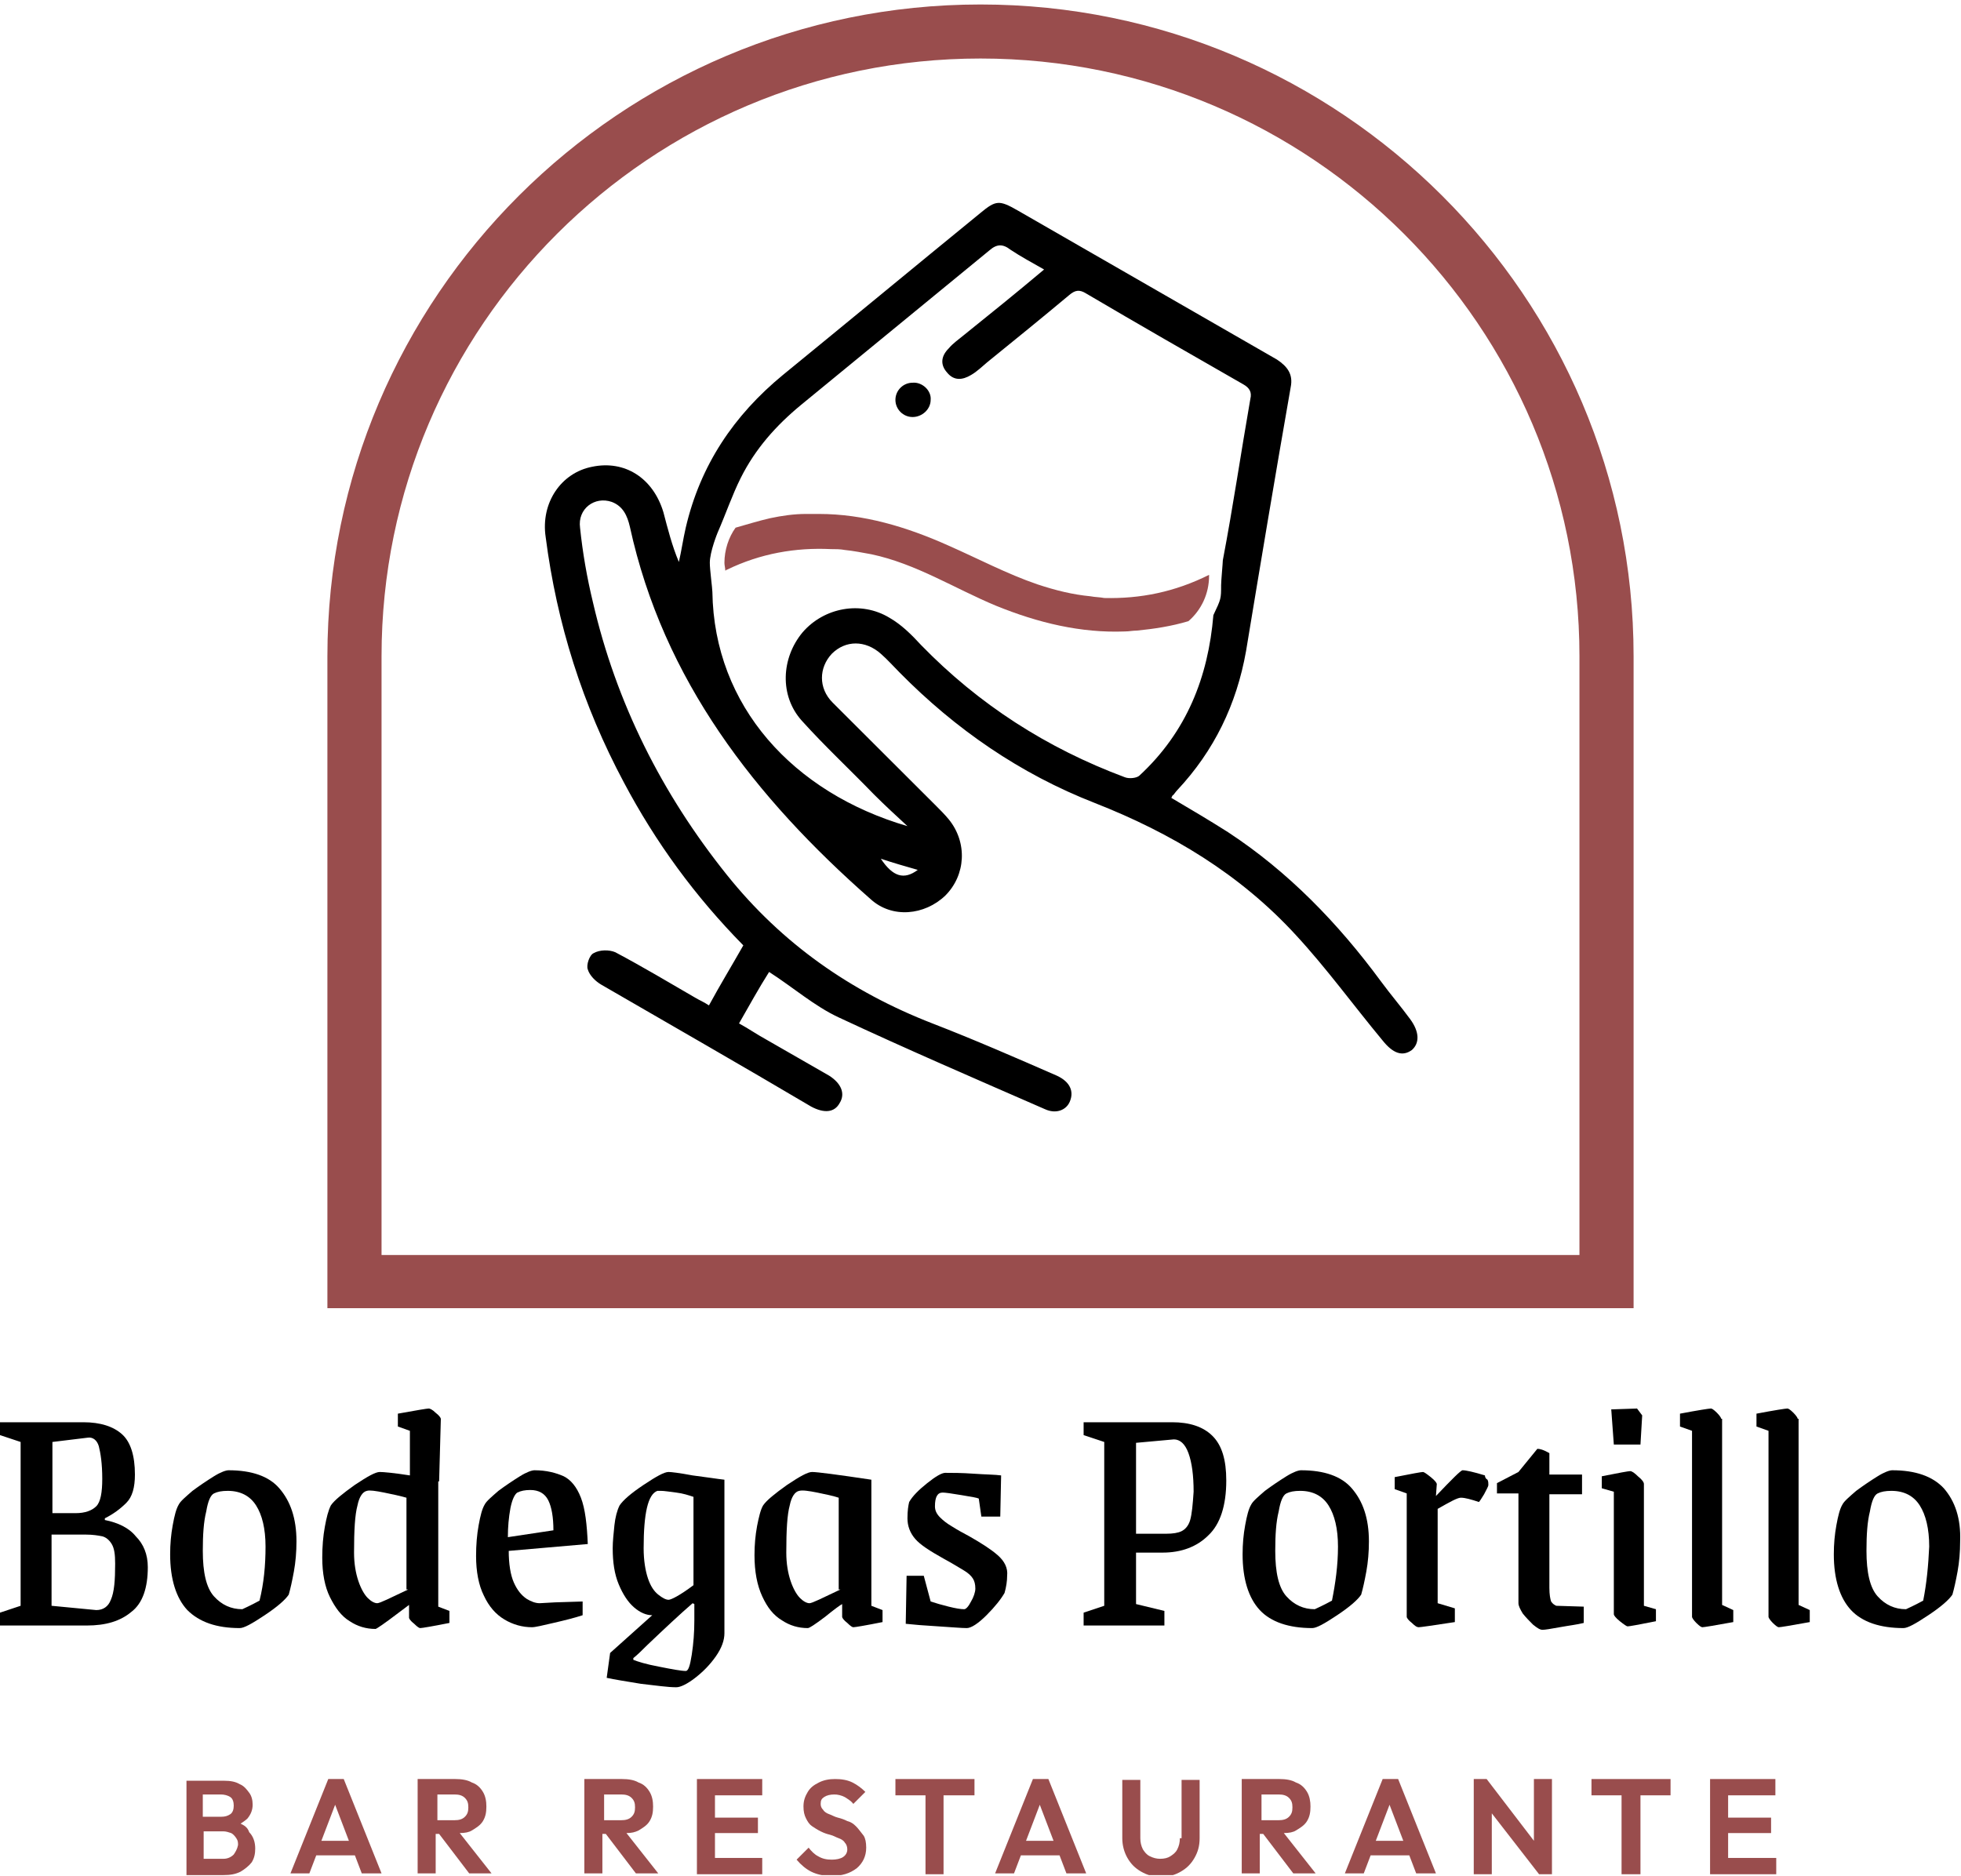 <svg xmlns="http://www.w3.org/2000/svg" width="370" height="354" viewBox="0 0 370 354" fill="none"><g clip-path="url(#clip0_2506_3459)"><path d="M19.781 286.839V286.515C21.402 285.706 22.699 284.735 23.834 283.602C24.969 282.469 25.456 280.688 25.456 278.261C25.456 274.7 24.645 272.11 23.024 270.654C21.402 269.197 18.97 268.388 15.727 268.388H0V270.815L3.891 272.11V303.024L0 304.319V306.747H16.376C19.943 306.747 22.699 305.937 24.807 304.157C26.915 302.539 27.888 299.625 27.888 295.741C27.888 293.313 27.077 291.371 25.618 289.914C24.321 288.296 22.213 287.324 19.781 286.839ZM9.89 272.11L16.538 271.301C17.511 271.139 18.322 271.787 18.646 272.92C18.97 274.214 19.294 276.157 19.294 279.07C19.294 281.66 18.97 283.44 18.16 284.249C17.349 285.058 16.052 285.544 14.268 285.544H9.89V272.11ZM20.916 301.891C20.429 303.186 19.457 303.833 18.16 303.833L9.728 303.024V289.59H16.214C17.511 289.59 18.484 289.752 19.294 289.914C19.943 290.076 20.592 290.561 21.078 291.371C21.564 292.18 21.727 293.313 21.727 295.093C21.727 298.169 21.564 300.434 20.916 301.891Z" fill="black"></path><path d="M43.129 277.451C42.642 277.451 41.67 277.775 40.373 278.584C39.075 279.393 37.616 280.365 36.319 281.336C35.022 282.469 34.049 283.278 33.725 283.925C33.239 284.735 32.914 286.029 32.59 287.81C32.266 289.59 32.103 291.37 32.103 293.313C32.103 298.006 33.239 301.567 35.346 303.833C37.616 306.099 40.859 307.232 45.237 307.232C46.047 307.232 47.507 306.423 49.939 304.804C52.371 303.186 53.83 301.891 54.479 300.92C54.803 299.787 55.127 298.33 55.452 296.55C55.776 294.769 55.938 292.827 55.938 290.885C55.938 286.515 54.803 283.278 52.695 280.85C50.749 278.584 47.507 277.451 43.129 277.451ZM48.966 302.053C47.182 303.024 46.047 303.509 45.723 303.671C43.615 303.671 41.832 302.862 40.373 301.243C38.913 299.625 38.265 296.712 38.265 292.665C38.265 289.59 38.427 287.162 38.913 285.22C39.238 283.278 39.724 282.145 40.373 281.821C41.021 281.498 41.832 281.336 42.967 281.336C45.399 281.336 47.182 282.307 48.317 284.087C49.452 285.868 50.101 288.457 50.101 291.856C50.101 295.417 49.777 298.816 48.966 302.053Z" fill="black"></path><path d="M82.853 279.555L83.177 267.74C83.177 267.578 82.853 267.093 82.204 266.607C81.555 265.96 81.069 265.798 80.907 265.798C80.583 265.798 78.637 266.122 75.07 266.769V269.197L77.34 270.006V278.422C74.259 277.937 72.314 277.775 71.665 277.775C70.854 277.775 69.395 278.584 66.963 280.203C64.693 281.821 63.072 283.116 62.423 284.087C61.937 285.058 61.612 286.353 61.288 288.133C60.964 289.914 60.802 291.856 60.802 293.96C60.802 296.874 61.288 299.463 62.261 301.405C63.234 303.348 64.369 304.966 65.99 305.937C67.449 306.908 69.071 307.394 70.854 307.394C71.016 307.394 72.476 306.423 75.232 304.319L77.178 302.862V305.29C77.178 305.452 77.502 305.937 78.151 306.423C78.799 307.07 79.123 307.232 79.285 307.232C79.61 307.232 81.555 306.908 84.798 306.261V303.995L82.691 303.186V279.555H82.853ZM77.016 299.949C73.611 301.567 71.665 302.538 71.179 302.538C70.692 302.538 70.044 302.215 69.395 301.567C68.746 300.92 68.098 299.787 67.612 298.33C67.125 296.874 66.801 295.093 66.801 292.989C66.801 288.781 66.963 285.868 67.449 284.087C67.774 282.469 68.422 281.498 69.233 281.336C69.719 281.174 70.854 281.336 72.476 281.659C74.097 281.983 75.556 282.307 76.691 282.631V299.949H77.016Z" fill="black"></path><path d="M109.606 282.63C108.795 280.526 107.66 279.232 106.363 278.584C104.904 277.937 103.121 277.451 100.851 277.451C100.364 277.451 99.391 277.775 98.094 278.584C96.797 279.393 95.338 280.365 94.041 281.336C92.744 282.469 91.771 283.278 91.447 283.925C90.96 284.735 90.636 286.029 90.312 287.81C89.987 289.59 89.825 291.532 89.825 293.636C89.825 296.55 90.312 299.139 91.284 301.082C92.257 303.186 93.554 304.642 95.176 305.613C96.797 306.585 98.581 307.07 100.364 307.07C101.013 307.07 102.31 306.746 104.418 306.261C106.525 305.775 108.471 305.29 109.93 304.804V302.215L104.742 302.376L101.823 302.538C101.013 302.538 100.202 302.215 99.391 301.729C98.418 301.082 97.608 300.111 96.959 298.654C96.311 297.197 95.987 295.093 95.987 292.665L110.903 291.37C110.741 287.648 110.417 284.735 109.606 282.63ZM95.824 290.076C95.824 288.133 95.987 286.353 96.311 284.573C96.635 282.954 97.121 281.983 97.608 281.659C98.256 281.336 99.067 281.174 100.04 281.174C101.661 281.174 102.796 281.821 103.445 283.116C104.093 284.411 104.418 286.353 104.418 288.781L95.824 290.076Z" fill="black"></path><path d="M126.144 277.775C125.333 277.775 123.874 278.585 121.442 280.203C119.01 281.822 117.55 283.117 116.902 284.088C116.415 285.059 116.091 286.354 115.929 287.81C115.767 289.429 115.605 290.885 115.605 292.18C115.605 294.77 115.929 297.036 116.74 298.978C117.55 300.92 118.523 302.377 119.658 303.348C120.793 304.319 121.928 304.805 123.063 304.805L115.118 311.926L114.47 316.62C115.929 316.944 118.037 317.267 120.955 317.753C123.874 318.077 125.982 318.4 127.603 318.4C128.414 318.4 129.711 317.753 131.17 316.62C132.629 315.487 133.926 314.192 135.061 312.574C136.196 310.955 136.683 309.498 136.683 308.204V279.232C135.223 279.07 133.278 278.746 130.684 278.423C128.089 277.937 126.63 277.775 126.144 277.775ZM131.008 305.776C131.008 308.042 130.846 310.146 130.521 312.25C130.197 314.354 129.873 315.325 129.386 315.325C128.576 315.325 126.792 315.001 124.36 314.516C121.766 314.03 120.307 313.545 119.496 313.221V312.897C120.307 312.25 121.117 311.441 122.09 310.47C125.495 307.233 128.251 304.643 130.684 302.539L131.008 302.701V305.776ZM130.846 299.14C128.251 301.082 126.63 301.891 126.144 301.891C125.657 301.891 125.009 301.568 124.198 300.92C123.387 300.273 122.739 299.302 122.252 297.845C121.766 296.388 121.442 294.446 121.442 292.18C121.442 285.544 122.252 281.984 124.036 281.336C124.198 281.336 124.36 281.336 124.684 281.336C125.333 281.336 126.306 281.498 127.603 281.66C128.9 281.822 129.873 282.145 130.846 282.469V299.14Z" fill="black"></path><path d="M164.408 279.232C157.923 278.261 154.194 277.775 153.221 277.775C152.41 277.775 150.951 278.585 148.519 280.203C146.249 281.822 144.627 283.117 143.979 284.088C143.492 284.897 143.168 286.354 142.844 287.972C142.52 289.752 142.357 291.533 142.357 293.475C142.357 296.55 142.844 299.14 143.817 301.244C144.789 303.348 145.924 304.805 147.546 305.776C149.005 306.747 150.626 307.233 152.41 307.233C152.734 307.233 153.707 306.585 155.653 305.128C157.436 303.672 158.571 302.862 158.896 302.701V305.128C158.896 305.29 159.22 305.776 159.868 306.261C160.517 306.909 160.841 307.071 161.003 307.071C161.328 307.071 163.273 306.747 166.516 306.1V303.834L164.408 303.024V279.232ZM158.571 299.949C155.166 301.568 153.221 302.539 152.734 302.539C152.248 302.539 151.599 302.215 150.951 301.568C150.302 300.92 149.654 299.787 149.167 298.331C148.681 296.874 148.357 295.094 148.357 292.99C148.357 288.781 148.519 285.868 149.005 284.088C149.329 282.469 149.978 281.498 150.789 281.336C151.437 281.174 152.572 281.336 154.194 281.66C155.815 281.984 157.274 282.307 158.247 282.631V299.949H158.571Z" fill="black"></path><path d="M188.242 293.474C186.945 292.341 185.162 291.208 182.892 289.914L181.108 288.942C180.784 288.781 180.298 288.457 179.487 287.971C178.676 287.486 178.028 287 177.379 286.353C176.731 285.705 176.406 285.058 176.406 284.249C176.406 282.468 176.893 281.659 177.866 281.659C178.352 281.659 179.487 281.821 181.433 282.145C183.378 282.468 184.351 282.63 184.675 282.792L185.162 286.191H188.729L188.891 278.422C187.756 278.26 185.972 278.26 183.702 278.098C181.433 277.937 179.649 277.937 178.352 277.937C177.703 277.937 176.568 278.584 174.947 279.879C173.326 281.174 172.191 282.307 171.542 283.44C171.38 284.087 171.218 285.058 171.218 286.515C171.218 287.971 171.704 289.266 172.677 290.399C173.65 291.532 175.433 292.665 178.028 294.122C179.811 295.093 181.108 295.902 181.919 296.388C182.73 296.873 183.216 297.359 183.54 297.844C183.865 298.33 184.027 298.977 184.027 299.787C184.027 300.434 183.702 301.405 183.216 302.214C182.73 303.185 182.243 303.671 181.919 303.671C181.27 303.671 180.298 303.509 179 303.186C177.703 302.862 176.568 302.538 175.596 302.214L174.298 297.359H171.056L170.894 306.423C172.353 306.584 174.298 306.746 177.055 306.908C179.649 307.07 181.433 307.232 182.405 307.232C183.216 307.232 184.513 306.423 186.135 304.804C187.756 303.186 188.891 301.729 189.539 300.596C189.864 299.463 190.026 298.33 190.026 297.359C190.188 295.902 189.539 294.607 188.242 293.474Z" fill="black"></path><path d="M221.157 268.388H204.457V270.815L208.348 272.11V303.024L204.457 304.319V306.747H219.698V303.995L214.347 302.7V292.989H219.374C222.941 292.989 225.859 291.856 227.967 289.752C230.237 287.648 231.372 284.087 231.372 279.394C231.372 275.509 230.561 272.758 228.778 270.977C226.994 269.197 224.4 268.388 221.157 268.388ZM224.562 286.839C224.238 287.972 223.589 288.619 222.941 288.943C222.292 289.267 221.319 289.429 220.022 289.429H214.347V272.272L221.482 271.625C222.617 271.625 223.589 272.434 224.238 274.214C224.886 275.995 225.211 278.423 225.211 281.498C225.049 283.926 224.886 285.706 224.562 286.839Z" fill="black"></path><path d="M245.478 277.451C244.991 277.451 244.018 277.775 242.721 278.584C241.424 279.393 239.965 280.365 238.668 281.336C237.371 282.469 236.398 283.278 236.074 283.925C235.587 284.735 235.263 286.029 234.939 287.81C234.614 289.59 234.452 291.37 234.452 293.313C234.452 298.006 235.587 301.567 237.695 303.833C239.803 306.099 243.208 307.232 247.585 307.232C248.396 307.232 249.855 306.423 252.287 304.804C254.719 303.186 256.179 301.891 256.827 300.92C257.152 299.787 257.476 298.33 257.8 296.55C258.124 294.769 258.286 292.827 258.286 290.885C258.286 286.515 257.152 283.278 255.044 280.85C253.098 278.584 249.855 277.451 245.478 277.451ZM251.315 302.053C249.531 303.024 248.396 303.509 248.072 303.671C245.964 303.671 244.18 302.862 242.721 301.243C241.262 299.625 240.613 296.712 240.613 292.665C240.613 289.59 240.776 287.162 241.262 285.22C241.586 283.278 242.073 282.145 242.721 281.821C243.37 281.498 244.18 281.336 245.315 281.336C247.747 281.336 249.531 282.307 250.666 284.087C251.801 285.868 252.45 288.457 252.45 291.856C252.45 295.417 251.963 298.816 251.315 302.053Z" fill="black"></path><path d="M280.175 278.422C278.067 277.775 276.608 277.451 275.959 277.451C275.635 277.451 274.014 279.07 270.933 282.307L271.095 280.041C271.095 279.879 270.771 279.393 269.96 278.746C269.15 278.099 268.663 277.775 268.501 277.775C268.177 277.775 266.393 278.099 263.15 278.746V281.012L265.42 281.821V305.128C265.42 305.29 265.745 305.775 266.393 306.261C267.042 306.908 267.366 307.07 267.69 307.07C268.015 307.07 270.284 306.746 274.5 306.099V303.509L271.257 302.538V284.735C273.527 283.44 274.986 282.63 275.635 282.63C276.446 282.63 277.581 282.954 279.04 283.44C279.202 283.278 279.526 282.792 280.013 281.983C280.499 281.012 280.823 280.526 280.823 280.203C280.823 279.879 280.823 279.555 280.661 279.232C280.337 279.07 280.175 278.746 280.175 278.422Z" fill="black"></path><path d="M292.66 302.215C292.498 301.729 292.336 300.92 292.336 299.625V281.983H298.497V278.261H292.336V274.215C291.201 273.567 290.552 273.405 290.066 273.405L286.499 277.775L282.445 279.879V281.822H286.499V302.539C286.499 303.024 286.823 303.672 287.309 304.481C287.958 305.29 288.607 305.938 289.255 306.585C290.066 307.232 290.552 307.556 291.039 307.556C291.525 307.556 292.498 307.394 294.281 307.071C296.065 306.747 297.524 306.585 298.821 306.261V303.186L293.633 303.024C293.309 302.862 292.984 302.701 292.66 302.215Z" fill="black"></path><path d="M309.522 272.596L309.847 267.093L308.874 265.798L304.01 265.96L304.496 272.596H309.522Z" fill="black"></path><path d="M310.171 280.041C310.171 279.717 309.847 279.232 309.036 278.584C308.388 277.937 307.901 277.613 307.577 277.613C307.253 277.613 305.469 277.937 302.227 278.584V280.85L304.497 281.498V304.643C304.497 304.804 304.821 305.29 305.631 305.937C306.442 306.585 306.929 306.909 307.091 306.909C307.415 306.909 309.199 306.585 312.441 305.937V303.672L310.171 303.024V280.041Z" fill="black"></path><path d="M324.763 267.74C324.763 267.578 324.439 267.093 323.952 266.607C323.304 265.96 322.98 265.798 322.817 265.798C322.493 265.798 320.385 266.122 316.98 266.769V269.197L319.25 270.006V305.128C319.25 305.29 319.575 305.775 320.061 306.261C320.71 306.908 321.034 307.07 321.196 307.07C321.52 307.07 323.466 306.747 327.033 306.099V303.833L324.925 302.862V267.74H324.763Z" fill="black"></path><path d="M339.194 267.74C339.194 267.578 338.87 267.093 338.383 266.607C337.735 265.96 337.41 265.798 337.248 265.798C336.924 265.798 334.816 266.122 331.411 266.769V269.197L333.681 270.006V305.128C333.681 305.29 334.005 305.775 334.492 306.261C335.14 306.908 335.465 307.07 335.627 307.07C335.951 307.07 337.897 306.747 341.464 306.099V303.833L339.356 302.862V267.74H339.194Z" fill="black"></path><path d="M366.758 280.85C364.65 278.584 361.407 277.451 357.029 277.451C356.543 277.451 355.57 277.775 354.273 278.584C352.976 279.393 351.517 280.365 350.22 281.336C348.922 282.469 347.95 283.278 347.625 283.925C347.139 284.735 346.815 286.029 346.49 287.81C346.166 289.59 346.004 291.37 346.004 293.313C346.004 298.006 347.139 301.567 349.247 303.833C351.354 306.099 354.759 307.232 359.137 307.232C359.948 307.232 361.407 306.423 363.839 304.804C366.271 303.186 367.73 301.891 368.379 300.92C368.703 299.787 369.028 298.33 369.352 296.55C369.676 294.769 369.838 292.827 369.838 290.885C370 286.515 368.865 283.278 366.758 280.85ZM362.866 302.053C361.083 303.024 359.948 303.509 359.624 303.671C357.516 303.671 355.732 302.862 354.273 301.243C352.814 299.625 352.165 296.712 352.165 292.665C352.165 289.59 352.327 287.162 352.814 285.22C353.138 283.278 353.624 282.145 354.273 281.821C354.922 281.498 355.732 281.336 356.867 281.336C359.299 281.336 361.083 282.307 362.218 284.087C363.353 285.868 364.001 288.457 364.001 291.856C363.839 295.417 363.515 298.816 362.866 302.053Z" fill="black"></path><path d="M45.398 344.134C45.885 343.81 46.371 343.486 46.695 343.163C47.344 342.353 47.668 341.544 47.668 340.573C47.668 339.764 47.506 338.954 47.02 338.307C46.533 337.66 46.047 337.012 45.236 336.688C44.425 336.203 43.453 336.041 42.318 336.041H38.589H37.778H35.184V353.845H37.778H38.589H42.156C43.453 353.845 44.425 353.683 45.398 353.197C46.209 352.712 47.02 352.064 47.506 351.417C47.992 350.608 48.155 349.798 48.155 348.827C48.155 347.694 47.83 346.561 47.02 345.752C46.695 344.781 46.047 344.457 45.398 344.134ZM41.669 338.631C42.318 338.631 42.966 338.792 43.453 339.116C43.939 339.44 44.101 340.087 44.101 340.735C44.101 341.382 43.939 342.03 43.453 342.353C42.966 342.677 42.48 342.839 41.669 342.839H38.264V338.631H41.669ZM44.101 349.96C43.615 350.446 42.966 350.77 42.156 350.77H38.426V345.59H42.156C42.642 345.59 43.128 345.752 43.615 345.914C43.939 346.076 44.263 346.4 44.588 346.885C44.912 347.371 44.912 347.694 44.912 348.18C44.75 348.989 44.425 349.475 44.101 349.96Z" fill="#994D4D"></path><path d="M61.937 335.718L54.803 353.522H58.37L59.667 350.123H66.963L68.26 353.522H71.989L64.855 335.718H61.937ZM60.64 347.371L63.234 340.573L65.828 347.371H60.64Z" fill="#994D4D"></path><path d="M89.014 345.429C89.824 344.943 90.635 344.458 91.121 343.649C91.608 342.839 91.77 342.03 91.77 340.897C91.77 339.926 91.608 338.955 91.121 338.146C90.635 337.336 89.986 336.689 89.014 336.365C88.203 335.88 87.068 335.718 85.933 335.718H82.366H81.393H78.799V353.522H82.204V346.076H82.852L88.527 353.522H92.743L86.744 345.914C87.716 345.914 88.527 345.753 89.014 345.429ZM82.528 338.631H85.771C86.582 338.631 87.23 338.793 87.716 339.279C88.203 339.764 88.365 340.25 88.365 341.059C88.365 341.868 88.203 342.354 87.716 342.839C87.23 343.325 86.582 343.487 85.771 343.487H82.528V338.631Z" fill="#994D4D"></path><path d="M120.469 345.429C121.279 344.943 122.09 344.458 122.576 343.649C123.063 342.839 123.225 342.03 123.225 340.897C123.225 339.926 123.063 338.955 122.576 338.146C122.09 337.336 121.441 336.689 120.469 336.365C119.658 335.88 118.523 335.718 117.388 335.718H113.821H112.848H110.254V353.522H113.659V346.076H114.307L119.982 353.522H124.198L118.199 345.914C119.172 345.914 119.82 345.753 120.469 345.429ZM113.983 338.631H117.226C118.037 338.631 118.685 338.793 119.172 339.279C119.658 339.764 119.82 340.25 119.82 341.059C119.82 341.868 119.658 342.354 119.172 342.839C118.685 343.325 118.037 343.487 117.226 343.487H113.983V338.631Z" fill="#994D4D"></path><path d="M134.899 345.914H143.006V343.001H134.899V338.793H143.817V335.718H134.899H133.926H131.494V353.683H133.926H134.899H143.817V350.608H134.899V345.914Z" fill="#994D4D"></path><path d="M161.489 344.62C161.003 344.134 160.516 343.81 159.868 343.649C159.219 343.325 158.733 343.163 158.084 343.001C157.436 342.839 156.949 342.516 156.463 342.354C155.977 342.192 155.49 341.868 155.328 341.544C155.004 341.221 154.842 340.897 154.842 340.412C154.842 339.764 155.004 339.44 155.49 339.117C155.977 338.793 156.625 338.631 157.436 338.631C158.084 338.631 158.733 338.793 159.382 339.117C159.868 339.44 160.516 339.764 161.003 340.412L163.273 338.146C162.624 337.498 161.814 336.851 160.841 336.365C159.868 335.88 158.733 335.718 157.598 335.718C156.463 335.718 155.49 335.88 154.517 336.365C153.545 336.851 152.896 337.336 152.41 338.146C151.923 338.955 151.599 339.764 151.599 340.897C151.599 341.868 151.761 342.516 152.085 343.163C152.41 343.81 152.734 344.296 153.22 344.62C153.707 344.943 154.193 345.267 154.842 345.591C155.49 345.914 155.977 346.076 156.625 346.238C157.274 346.4 157.76 346.724 158.247 346.886C158.733 347.047 159.219 347.371 159.382 347.695C159.706 348.019 159.868 348.504 159.868 348.99C159.868 349.637 159.544 350.123 159.057 350.446C158.571 350.77 157.76 350.932 156.949 350.932C155.977 350.932 155.166 350.77 154.355 350.284C153.707 349.961 153.058 349.313 152.572 348.666L150.302 350.932C151.112 351.903 152.085 352.712 153.058 353.198C154.031 353.683 155.328 354.007 156.787 354.007C158.895 354.007 160.354 353.522 161.651 352.55C162.786 351.579 163.435 350.284 163.435 348.666C163.435 347.695 163.273 346.886 162.949 346.4C162.3 345.591 161.976 345.105 161.489 344.62Z" fill="#994D4D"></path><path d="M168.948 338.793H174.623V353.683H178.028V338.793H183.865V335.718H168.948V338.793Z" fill="#994D4D"></path><path d="M194.89 335.718L187.756 353.522H191.323L192.62 350.123H199.916L201.213 353.522H204.943L197.808 335.718H194.89ZM193.593 347.371L196.187 340.573L198.781 347.371H193.593Z" fill="#994D4D"></path><path d="M222.615 346.886C222.615 347.695 222.453 348.343 222.129 348.99C221.805 349.637 221.318 349.961 220.832 350.285C220.345 350.608 219.697 350.77 218.886 350.77C218.237 350.77 217.589 350.608 216.94 350.285C216.292 349.961 215.968 349.475 215.643 348.99C215.319 348.343 215.157 347.695 215.157 346.886V335.88H211.752V346.886C211.752 348.181 212.076 349.475 212.725 350.608C213.373 351.741 214.184 352.551 215.319 353.198C216.454 353.845 217.589 354.169 219.048 354.169C220.507 354.169 221.642 353.845 222.777 353.198C223.912 352.551 224.723 351.741 225.372 350.608C226.02 349.475 226.344 348.343 226.344 346.886V335.88H222.939V346.886H222.615Z" fill="#994D4D"></path><path d="M244.505 345.429C245.315 344.943 246.126 344.458 246.613 343.649C247.099 342.839 247.261 342.03 247.261 340.897C247.261 339.926 247.099 338.955 246.613 338.146C246.126 337.336 245.478 336.689 244.505 336.365C243.694 335.88 242.559 335.718 241.424 335.718H237.857H236.884H234.29V353.522H237.695V346.076H238.344L244.018 353.522H248.234L242.235 345.914C243.208 345.914 244.018 345.753 244.505 345.429ZM238.019 338.631H241.262C242.073 338.631 242.721 338.793 243.208 339.279C243.694 339.764 243.856 340.25 243.856 341.059C243.856 341.868 243.694 342.354 243.208 342.839C242.721 343.325 242.073 343.487 241.262 343.487H238.019V338.631Z" fill="#994D4D"></path><path d="M260.88 335.718L253.746 353.522H257.313L258.61 350.123H265.906L267.204 353.522H270.933L263.799 335.718H260.88ZM259.583 347.371L262.177 340.573L264.772 347.371H259.583Z" fill="#994D4D"></path><path d="M289.417 347.371L280.499 335.718H278.067V353.683H281.472V342.192L290.39 353.683H292.822V335.718H289.417V347.371Z" fill="#994D4D"></path><path d="M300.28 338.793H305.955V353.683H309.522V338.793H315.197V335.718H300.28V338.793Z" fill="#994D4D"></path><path d="M326.06 350.608V345.914H334.167V343.001H326.06V338.793H334.978V335.718H326.06H325.249H322.655V353.683H325.249H326.06H335.14V350.608H326.06Z" fill="#994D4D"></path><path d="M185 0.846C117.064 0.846 61.774 56.037 61.774 123.853V246.861H308.225V123.853C308.225 56.037 252.936 0.846 185 0.846ZM298.01 236.826H71.989V123.853C71.989 61.54 122.738 11.042 185 11.042C247.423 11.042 298.01 61.702 298.01 123.853V236.826Z" fill="#994D4D"></path><path d="M266.069 192.317C264.285 189.889 262.34 187.623 260.556 185.195C252.449 174.189 243.045 164.478 231.696 157.033C228.128 154.767 224.561 152.663 220.994 150.559C221.157 150.397 221.157 150.073 221.319 150.073C221.643 149.75 221.805 149.426 222.129 149.102C229.101 141.657 233.317 132.917 235.1 122.882C237.857 106.211 240.613 89.703 243.532 73.032C244.018 70.604 242.883 69.147 240.937 67.852C224.561 58.465 208.348 49.078 191.972 39.69C188.567 37.748 187.918 37.748 185 40.176C172.515 50.372 160.192 60.569 147.708 70.766C138.466 78.373 132.143 87.76 129.386 99.576C128.9 101.68 128.575 103.945 128.089 106.05C126.792 102.974 125.981 99.737 125.171 96.662C123.225 90.188 117.874 86.789 111.713 88.084C105.876 89.217 101.985 94.882 102.958 101.356C105.065 117.703 109.93 133.079 117.712 147.646C123.711 158.975 131.17 169.172 140.249 178.398C138.142 182.12 135.872 185.843 133.764 189.727C132.791 189.08 131.98 188.756 131.17 188.271C126.143 185.357 121.279 182.444 116.091 179.692C114.956 179.207 113.172 179.207 112.037 179.854C111.227 180.178 110.578 182.12 110.902 182.929C111.227 184.062 112.362 185.195 113.497 185.843C126.63 193.45 139.925 201.057 153.058 208.826C155.49 210.121 157.436 209.959 158.409 208.178C159.544 206.398 158.733 204.456 156.463 202.999C152.572 200.733 148.518 198.467 144.627 196.201C142.844 195.23 141.222 194.097 139.439 193.126C141.384 189.727 143.168 186.49 145.114 183.415C149.653 186.328 153.707 189.889 158.247 191.993C171.056 197.982 184.189 203.647 197.16 209.311C199.268 210.282 201.213 209.473 201.862 207.855C202.673 205.912 201.862 204.132 199.43 202.999C191.647 199.6 183.865 196.201 175.92 193.126C160.517 187.138 147.546 178.074 137.169 165.126C124.846 149.75 116.253 132.593 111.875 113.657C110.74 108.963 109.93 104.269 109.443 99.576C108.957 96.015 112.199 93.587 115.442 94.72C117.55 95.529 118.361 97.309 118.847 99.414C125.171 128.385 142.519 150.559 164.246 169.658C168.299 173.38 174.461 172.733 178.352 169.01C182.243 165.126 182.568 158.975 179.001 154.605C178.19 153.634 177.379 152.825 176.568 152.016C170.083 145.542 163.597 139.067 157.112 132.593C154.355 129.842 154.518 125.957 156.95 123.368C159.544 120.778 163.273 120.778 166.192 123.368C167.489 124.501 168.624 125.796 169.759 126.929C180.298 137.611 192.458 146.027 206.564 151.53C220.994 157.195 233.965 164.964 244.504 176.455C250.341 182.768 255.368 189.727 260.88 196.363C262.826 198.791 264.61 199.438 266.393 198.144C267.852 196.849 267.852 194.745 266.069 192.317ZM166.192 162.05C168.624 162.86 170.894 163.507 173.164 164.155C170.569 166.097 168.462 165.449 166.192 162.05ZM214.995 146.351C214.509 146.836 213.05 146.998 212.239 146.675C197.484 141.172 184.675 132.917 173.812 121.749C172.029 119.807 170.083 117.865 167.813 116.57C162.462 113.333 155.49 114.628 151.437 119.321C147.384 124.177 147.059 131.299 151.275 135.992C155.653 140.848 160.355 145.218 164.894 149.912C167.002 152.016 169.11 153.958 171.218 155.9C149.653 149.588 134.737 133.241 134.412 111.714C134.412 111.067 133.926 107.506 133.926 106.211C133.926 104.107 135.385 100.547 135.385 100.547C137.007 96.824 138.142 93.425 139.763 90.188C142.519 84.685 146.411 80.315 151.113 76.431C162.949 66.719 174.785 57.008 186.621 47.297C188.08 46.002 189.215 46.002 190.674 47.135C192.62 48.43 194.728 49.563 196.998 50.858C191.809 55.228 186.783 59.274 181.757 63.321C180.784 64.13 179.811 64.777 179.001 65.748C177.541 67.205 177.379 68.823 178.676 70.28C179.973 71.899 181.595 71.737 183.216 70.766C184.351 70.118 185.324 69.147 186.297 68.338C191.485 64.13 196.674 59.922 201.7 55.714C202.835 54.742 203.646 54.581 204.943 55.39C214.833 61.217 224.724 66.881 234.614 72.546C235.749 73.194 236.235 74.003 235.911 75.298C234.128 85.494 232.668 95.529 230.723 105.726C230.723 106.211 230.398 109.61 230.398 110.42C230.398 113.009 230.398 113.009 228.939 116.084C227.966 127.738 223.913 138.096 214.995 146.351Z" fill="black"></path><path d="M175.596 75.459C175.596 77.24 173.975 78.696 172.191 78.696C170.407 78.696 168.948 77.24 168.948 75.459C168.948 73.679 170.407 72.222 172.191 72.222C173.975 72.06 175.758 73.679 175.596 75.459Z" fill="black"></path><path d="M228.129 108.478V108.64C228.129 112.039 226.669 115.114 224.237 117.218C220.995 118.189 217.752 118.675 214.509 118.998C213.698 118.998 213.05 119.16 212.239 119.16C203.97 119.484 195.863 117.542 187.918 114.305C180.136 111.067 172.839 106.374 164.408 104.593C162.625 104.27 161.003 103.946 159.382 103.784C158.571 103.622 157.598 103.622 156.788 103.622C150.14 103.299 143.492 104.432 137.169 107.507C137.007 107.507 137.007 107.669 136.845 107.669C136.845 107.183 136.683 106.697 136.683 106.212C136.683 103.784 137.493 101.356 138.79 99.576C141.06 98.929 143.168 98.281 145.276 97.796C147.546 97.31 149.816 96.986 152.086 96.986C152.896 96.986 153.707 96.986 154.518 96.986C162.949 96.986 171.056 99.414 179.001 102.975C184.513 105.403 190.026 108.316 195.701 110.258C199.106 111.391 202.349 112.2 205.754 112.524C206.564 112.686 207.537 112.686 208.348 112.848C215.158 113.01 221.643 111.715 228.129 108.478Z" fill="#994D4D"></path></g><defs><clipPath id="clip0_2506_3459"><rect width="370" height="353" fill="white" transform="translate(0 0.846)"></rect></clipPath></defs></svg>